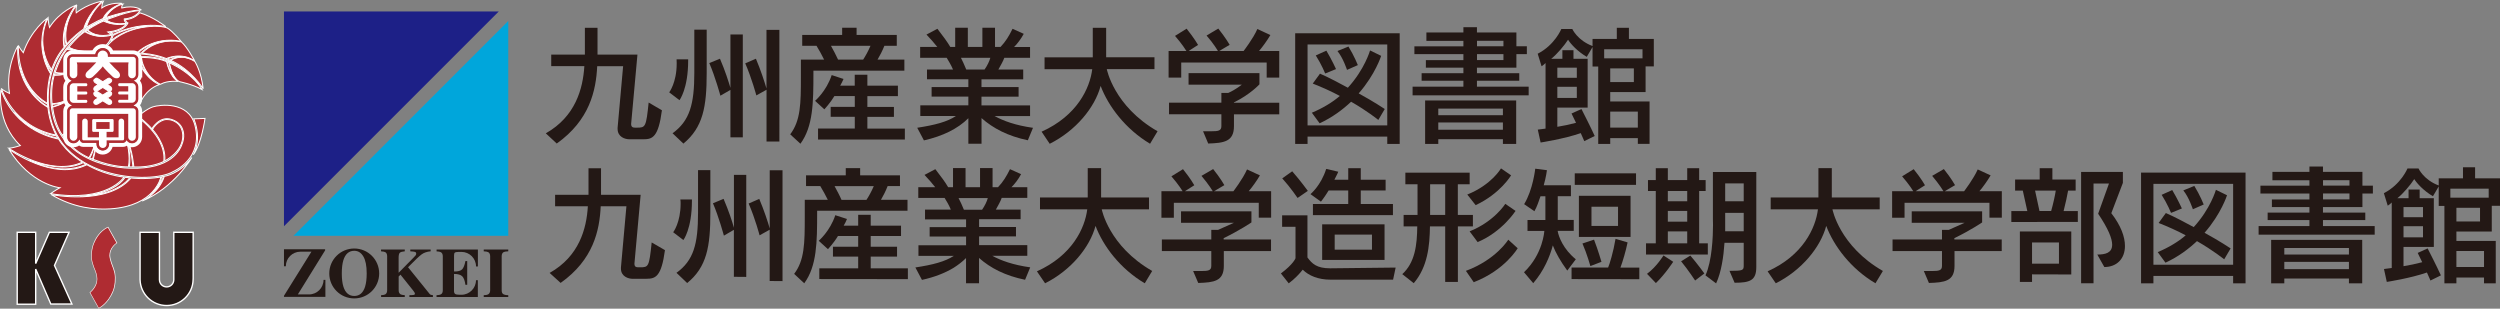 <?xml version="1.0" encoding="UTF-8"?>
<svg id="b" data-name="レイヤー 2" xmlns="http://www.w3.org/2000/svg" viewBox="0 0 470.82 58.13">
  <rect x="0" y="0" width="470.82" height="58.13" fill="#808080" stroke="none"/>
  <defs>
    <style>
      .d {
        fill: #00a6db;
      }

      .e {
        fill: #fff;
      }

      .f {
        fill: #af2c32;
      }

      .g {
        fill: #231815;
      }

      .h {
        fill: #1d2087;
      }

      .i {
        stroke-width: .8px;
      }

      .i, .j, .k, .l {
        fill: none;
      }

      .i, .j, .l {
        stroke: #fff;
      }

      .j {
        stroke-width: .26px;
      }

      .k {
        stroke: #af2c32;
        stroke-width: .48px;
      }

      .l {
        stroke-width: .19px;
      }
    </style>
  </defs>
  <g id="c" data-name="レイヤー 1">
    <g>
      <g>
        <g>
          <g>
            <path class="g" d="M71.76,55.59c.36-.01,.61-.06,.77-.14,.26-.14,.38-.4,.38-.79v-6.4c0-.38-.12-.64-.35-.77-.14-.08-.41-.13-.8-.16v-.34h4.47v.34c-.46,.04-.76,.12-.92,.26-.16,.13-.24,.45-.24,.95v2.83l2.84-2.88c.2-.2,.33-.34,.38-.42,.06-.08,.09-.19,.09-.31,0-.17-.08-.27-.23-.32-.15-.05-.45-.08-.88-.11v-.34h3.83v.34c-.68,.06-1.25,.25-1.7,.58-.45,.33-1.3,1.14-2.55,2.42l4.03,4.99c.09,.11,.17,.17,.26,.2,.08,.03,.21,.05,.39,.07v.34h-4.43v-.34c.4,0,.67-.02,.82-.05,.15-.03,.22-.11,.22-.23,0-.06-.02-.13-.07-.22s-.13-.21-.25-.36l-2.4-3-.34,.34v2.59c0,.38,.13,.64,.38,.78,.15,.08,.4,.13,.77,.15v.34h-4.46v-.34Z"/>
            <path class="g" d="M91.1,55.59c.37,0,.64-.05,.81-.14,.27-.14,.4-.4,.4-.79v-6.4c0-.39-.13-.65-.38-.78-.15-.08-.43-.13-.83-.15v-.34h4.62v.34c-.41,.02-.7,.06-.85,.14-.26,.13-.39,.4-.39,.79v6.4c0,.37,.1,.62,.31,.74,.21,.12,.52,.19,.93,.19v.34h-4.62v-.34Z"/>
          </g>
          <path class="g" d="M66.71,46.8c-2.59,0-4.7,2.1-4.7,4.7s2.1,4.7,4.7,4.7,4.7-2.1,4.7-4.7-2.1-4.7-4.7-4.7Zm2.05,7.18c-.37,1.17-1.05,1.76-2.04,1.76s-1.68-.59-2.05-1.76c-.2-.63-.3-1.46-.3-2.49s.1-1.83,.29-2.47c.37-1.19,1.06-1.79,2.06-1.79,.72,0,1.29,.36,1.71,1.07,.42,.71,.63,1.77,.63,3.18,0,1.02-.1,1.85-.3,2.49Z"/>
          <path class="g" d="M86.45,47.44h.46c1.51,0,2.74,1.23,2.74,2.74h.35v-3.18h-7.78v.34c.38,.02,.65,.07,.79,.15,.25,.13,.38,.39,.38,.78v6.4c0,.38-.12,.64-.37,.77-.16,.09-.43,.14-.81,.15v.34h7.78v-3.16h-.35c0,1.51-1.23,2.74-2.74,2.74h-.29s0,0,0,0c-.45,0-.74-.05-.89-.15-.14-.1-.22-.29-.22-.57v-3.2c.75,0,1.27,.15,1.57,.46,.29,.31,.48,.84,.58,1.59h.34v-4.47h-.34c-.14,.75-.35,1.26-.61,1.55-.27,.28-.78,.42-1.53,.41v-3.06c0-.25,.05-.42,.16-.5,.11-.08,.37-.13,.77-.13Z"/>
          <path class="g" d="M61.23,46.94v.21l-5.14,8.3h2.1c1.51,0,2.74-1.23,2.74-2.74h.35v3.2h-7.8v-.21l5.17-8.3h-2.08c-1.51,0-2.74,1.23-2.74,2.74h-.35v-3.2h7.75Z"/>
        </g>
        <g>
          <polygon class="h" points="93.93 2.16 53.48 2.16 53.48 42.61 93.93 2.16"/>
          <polygon class="d" points="55.27 44.41 95.72 44.41 95.72 3.95 55.27 44.41"/>
        </g>
      </g>
      <g>
        <path class="f" d="M11.04,26.18S3.02,25.04,.17,16.89c0,0-.93,6.15,3.66,10.53,0,0-1.5,.49-2.2,.49,0,0,7.89,5.48,13.89,2.62,0,0-2.83-1.57-4.49-4.35"/>
        <path class="l" d="M11.04,26.18S3.02,25.04,.17,16.89c0,0-.93,6.15,3.66,10.53,0,0-1.5,.49-2.2,.49,0,0,7.89,5.48,13.89,2.62,0,0-2.83-1.57-4.49-4.35Z"/>
        <path class="f" d="M10.58,25.46s-1.33-2.44-1.55-5.25c0,0-6.16-3.11-5.67-11.55,0,0-2.34,3.93-1.58,8.93,0,0-1.38-.63-1.54-.96,0,0,2.08,7.19,10.35,8.82"/>
        <path class="l" d="M10.58,25.46s-1.33-2.44-1.55-5.25c0,0-6.16-3.11-5.67-11.55,0,0-2.34,3.93-1.58,8.93,0,0-1.38-.63-1.54-.96,0,0,2.08,7.19,10.35,8.82Z"/>
        <path class="f" d="M8.95,19.48s-.19-3.11,.58-5.61c0,0-3.18-4.41-.7-10.39,0,0-2.99,2.18-4.45,6.44,0,0-.68-.82-.92-1.37,0,0-.5,7.42,5.49,10.93"/>
        <path class="l" d="M8.95,19.48s-.19-3.11,.58-5.61c0,0-3.18-4.41-.7-10.39,0,0-2.99,2.18-4.45,6.44,0,0-.68-.82-.92-1.37,0,0-.5,7.42,5.49,10.93Z"/>
        <path class="f" d="M9.7,13.14s.8-2.49,2.38-4.24c0,0-1-3.68,2.17-7.9,0,0-2.97,1.11-4.93,4.16,0,0-.22-.88-.27-1.79,0,0-2.63,4.64,.65,9.77"/>
        <path class="l" d="M9.7,13.14s.8-2.49,2.38-4.24c0,0-1-3.68,2.17-7.9,0,0-2.97,1.11-4.93,4.16,0,0-.22-.88-.27-1.79,0,0-2.63,4.64,.65,9.77Z"/>
        <path class="f" d="M12.55,8.32s1.25-1.49,3.22-2.87c0,0,.55-2.51,3.45-5.23,0,0-2.65,.45-4.87,2.2,0,0-.11-.6,.11-1.46,0,0-2.78,3.22-1.91,7.36"/>
        <path class="l" d="M12.55,8.32s1.25-1.49,3.22-2.87c0,0,.55-2.51,3.45-5.23,0,0-2.65,.45-4.87,2.2,0,0-.11-.6,.11-1.46,0,0-2.78,3.22-1.91,7.36Z"/>
        <path class="f" d="M16.25,5.13s2.13-1.23,3.17-1.64c0,0,.69-1.86,3.59-2.85,0,0-2.2-.29-3.84,.87,0,0-.01-.67,.26-1.23,0,0-2.14,1.46-3.18,4.85"/>
        <path class="l" d="M16.25,5.13s2.13-1.23,3.17-1.64c0,0,.69-1.86,3.59-2.85,0,0-2.2-.29-3.84,.87,0,0-.01-.67,.26-1.23,0,0-2.14,1.46-3.18,4.85Z"/>
        <path class="f" d="M19.87,3.34s3.2-1.16,6.68-1.51c0,0-1.08-.92-3.62-.33,0,0-.08-.39,.25-.74,0,0-2.15,.39-3.3,2.58"/>
        <path class="l" d="M19.87,3.34s3.2-1.16,6.68-1.51c0,0-1.08-.92-3.62-.33,0,0-.08-.39,.25-.74,0,0-2.15,.39-3.3,2.58Z"/>
        <path class="f" d="M16.36,31.02s3.02,1.87,6.99,2.33c0,0-3.05,4.84-13.83,3.12,0,0,1.06-.74,1.75-1.11,0,0-5.5-.57-9.59-7.25,0,0,8.37,6.11,14.67,2.91"/>
        <path class="l" d="M16.36,31.02s3.02,1.87,6.99,2.33c0,0-3.05,4.84-13.83,3.12,0,0,1.06-.74,1.75-1.11,0,0-5.5-.57-9.59-7.25,0,0,8.37,6.11,14.67,2.91Z"/>
        <path class="f" d="M24.67,33.52s2.59,.34,5.63-.18c0,0-1.06,5.43-9.46,5.99-2.82,.19-6.91-.12-11.2-2.69,0,0,10.6,2.16,15.04-3.13"/>
        <path class="l" d="M24.67,33.52s2.59,.34,5.63-.18c0,0-1.06,5.43-9.46,5.99-2.82,.19-6.91-.12-11.2-2.69,0,0,10.6,2.16,15.04-3.13Z"/>
        <path class="f" d="M30.94,33.21s2.91-.4,5.19-3.54c0,0-3.4,5.76-9.35,8.19,0,0,3.11-1.41,4.17-4.65"/>
        <path class="l" d="M30.94,33.21s2.91-.4,5.19-3.54c0,0-3.4,5.76-9.35,8.19,0,0,3.11-1.41,4.17-4.65Z"/>
        <path class="f" d="M36.51,22.38l2.1-.08s-.65,4.79-2.2,6.84c0,0,1.72-2.74,.09-6.76"/>
        <path class="l" d="M36.51,22.38l2.1-.08s-.65,4.79-2.2,6.84c0,0,1.72-2.74,.09-6.76Z"/>
        <path class="f" d="M23.15,2.51s-14.97,2.74-14.03,17.12c.94,14.38,19.49,15.18,23.53,12.66,0,0,5.73-2.4,4.05-8.73-1.23-4.61-6.71-3.81-7.89-3.44-1.18,.37-2.77,1.76-2.77,1.76,0,0,1.85,1.48,2.56,2.38,0,0,1.38-2.48,3.66-1.78,2.28,.7,2.48,2.64,2.28,3.75-.2,1.11-1.22,4.75-7.4,5.37-6.18,.61-15.42-1.6-17.21-10-1.79-8.4,2.61-16.18,13.22-19.09"/>
        <path class="l" d="M23.15,2.51s-14.97,2.74-14.03,17.12c.94,14.38,19.49,15.18,23.53,12.66,0,0,5.73-2.4,4.05-8.73-1.23-4.61-6.71-3.81-7.89-3.44-1.18,.37-2.77,1.76-2.77,1.76,0,0,1.85,1.48,2.56,2.38,0,0,1.38-2.48,3.66-1.78,2.28,.7,2.48,2.64,2.28,3.75-.2,1.11-1.22,4.75-7.4,5.37-6.18,.61-15.42-1.6-17.21-10-1.79-8.4,2.61-16.18,13.22-19.09Z"/>
        <path class="f" d="M20.02,3.74s4.49-1.82,6.34-1.72c0,0-.73,1.39-2.95,1.54,0,0-.12,.46,.45,.81,0,0-2.61,.46-3.85-.63"/>
        <path class="l" d="M20.02,3.74s4.49-1.82,6.34-1.72c0,0-.73,1.39-2.95,1.54,0,0-.12,.46,.45,.81,0,0-2.61,.46-3.85-.63Z"/>
        <path class="f" d="M19.53,3.96s1.71,.96,4.23,.55c0,0-.57,1.21-3.46,1.52,0,0,.49,.37,.75,.43,0,0-2.81,.88-4.57-.84,0,0,1.83-1.21,3.05-1.66"/>
        <path class="l" d="M19.53,3.96s1.71,.96,4.23,.55c0,0-.57,1.21-3.46,1.52,0,0,.49,.37,.75,.43,0,0-2.81,.88-4.57-.84,0,0,1.83-1.21,3.05-1.66Z"/>
        <path class="f" d="M16,5.97s2.13,1.49,5.12,.61c0,0-.61,3.04-4.34,3.09-2.77,.04-3.8-.8-3.8-.8,0,0,1.67-2.07,3.01-2.91"/>
        <path class="l" d="M16,5.97s2.13,1.49,5.12,.61c0,0-.61,3.04-4.34,3.09-2.77,.04-3.8-.8-3.8-.8,0,0,1.67-2.07,3.01-2.91Z"/>
        <path class="f" d="M12.62,9.25s2.71,.96,5.53,.37l1.12,.59-5.15,1.72-.3,1.33-.59,.37s-1.42,.33-2.83,0c0,0,.77-2.63,2.22-4.38"/>
        <path class="l" d="M12.62,9.25s2.71,.96,5.53,.37l1.12,.59-5.15,1.72-.3,1.33-.59,.37s-1.42,.33-2.83,0c0,0,.77-2.63,2.22-4.38Z"/>
        <path class="f" d="M10.21,14.17s1.8,.01,2.98-.4v4.65s-1,.96-3.38,1.13c0,0-.36-2.76,.39-5.38"/>
        <path class="l" d="M10.21,14.17s1.8,.01,2.98-.4v4.65s-1,.96-3.38,1.13c0,0-.36-2.76,.39-5.38Z"/>
        <path class="f" d="M9.9,20.17s1.85-.45,3.27-1.5l-.02,5.86s-.57,.53-1.42,.88c0,0-1.32-1.6-1.83-5.24"/>
        <path class="l" d="M9.9,20.17s1.85-.45,3.27-1.5l-.02,5.86s-.57,.53-1.42,.88c0,0-1.32-1.6-1.83-5.24Z"/>
        <path class="f" d="M13.22,24.72s-.31,.47-1.13,1.19c0,0,1.49,2.41,4.67,3.8,0,0,1-1.59,1.21-3.35l-4.74-1.64Z"/>
        <path class="l" d="M13.22,24.72s-.31,.47-1.13,1.19c0,0,1.49,2.41,4.67,3.8,0,0,1-1.59,1.21-3.35l-4.74-1.64Z"/>
        <path class="f" d="M17.54,30.01s.64-2.04,.56-3.64l5.73-.06s.83,3.26,.33,5.12c0,0-2.83,.11-6.61-1.42"/>
        <path class="l" d="M17.54,30.01s.64-2.04,.56-3.64l5.73-.06s.83,3.26,.33,5.12c0,0-2.83,.11-6.61-1.42Z"/>
        <path class="f" d="M25.2,31.43s-.21-3.08-1.37-5.55l1.44-4.3s6.14,3.9,5.58,8.82c0,0-2.15,1.18-5.65,1.04"/>
        <path class="l" d="M25.2,31.43s-.21-3.08-1.37-5.55l1.44-4.3s6.14,3.9,5.58,8.82c0,0-2.15,1.18-5.65,1.04Z"/>
        <path class="f" d="M28.71,24.38s2.66,2.81,2.31,5.93c0,0,3.53-1.72,3.4-4.86-.1-2.52-2.42-3.19-3.54-2.87-.24,.07-1.42,.49-2.17,1.8"/>
        <path class="l" d="M28.71,24.38s2.66,2.81,2.31,5.93c0,0,3.53-1.72,3.4-4.86-.1-2.52-2.42-3.19-3.54-2.87-.24,.07-1.42,.49-2.17,1.8Z"/>
        <path class="f" d="M25.99,20.38s.89-3.37,4.02-4.46c0,0-2.93-1.06-4.1-5.07l-.75,.13,.04,9.68,.79-.27Z"/>
        <path class="l" d="M25.99,20.38s.89-3.37,4.02-4.46c0,0-2.93-1.06-4.1-5.07l-.75,.13,.04,9.68,.79-.27Z"/>
        <path class="f" d="M26.56,10.82s2.78-.1,4.81,.78c0,0,.63,3.05,2.26,3.76,0,0-1.93-.3-3.41,.51,0,0-2.85-1.09-3.66-5.05"/>
        <path class="l" d="M26.56,10.82s2.78-.1,4.81,.78c0,0,.63,3.05,2.26,3.76,0,0-1.93-.3-3.41,.51,0,0-2.85-1.09-3.66-5.05Z"/>
        <path class="f" d="M31.9,11.83s.42,2.88,1.94,3.56c0,0,2.4,.47,4.24,1.48,0,0-1.65-2.99-6.18-5.04"/>
        <path class="l" d="M31.9,11.83s.42,2.88,1.94,3.56c0,0,2.4,.47,4.24,1.48,0,0-1.65-2.99-6.18-5.04Z"/>
        <path class="f" d="M24.55,10.99s6.86-2.24,13.04,4.98c0,0-4.93-7.65-15.86-5.41l2.82,.44Z"/>
        <path class="l" d="M24.55,10.99s6.86-2.24,13.04,4.98c0,0-4.93-7.65-15.86-5.41l2.82,.44Z"/>
        <path class="f" d="M32.14,11.36s2-1.43,4.56,.22c0,0,1.23,1.92,1.56,5.13,0,0-2.2-3.58-6.12-5.35"/>
        <path class="l" d="M32.14,11.36s2-1.43,4.56,.22c0,0,1.23,1.92,1.56,5.13,0,0-2.2-3.58-6.12-5.35Z"/>
        <path class="f" d="M26.71,10.03s2.42,.12,4.62,1c0,0,2.75-1.32,5.34,.44,0,0-1.49-2.74-2.5-3.57,0,0-4.3-1.1-7.45,2.13"/>
        <path class="l" d="M26.71,10.03s2.42,.12,4.62,1c0,0,2.75-1.32,5.34,.44,0,0-1.49-2.74-2.5-3.57,0,0-4.3-1.1-7.45,2.13Z"/>
        <path class="f" d="M25.76,9.97s3.14-3.22,8.33-2.2c0,0-1.52-1.86-2.55-2.47-1.03-.61-8.48-1.02-12.12,4.29l.76,1.12s1.96-.78,5.58-.74"/>
        <path class="l" d="M25.76,9.97s3.14-3.22,8.33-2.2c0,0-1.52-1.86-2.55-2.47-1.03-.61-8.48-1.02-12.12,4.29l.76,1.12s1.96-.78,5.58-.74Z"/>
        <path class="f" d="M21.39,6.45s4.39-2.43,9.83-1.45c0,0-2.44-1.88-4.89-2.59,0,0-1.17,1.28-2.7,1.26,0,0,.03,.49,.47,.67,0,0-.6,1.42-3.25,1.78,0,0,.23,.2,.54,.34"/>
        <path class="l" d="M21.39,6.45s4.39-2.43,9.83-1.45c0,0-2.44-1.88-4.89-2.59,0,0-1.17,1.28-2.7,1.26,0,0,.03,.49,.47,.67,0,0-.6,1.42-3.25,1.78,0,0,.23,.2,.54,.34Z"/>
        <path class="f" d="M21.3,6.65s-.12,.49-.47,1.12c0,0,2.44-2.58,7.92-2.89,0,0-3.44-.32-7.44,1.77"/>
        <path class="l" d="M21.3,6.65s-.12,.49-.47,1.12c0,0,2.44-2.58,7.92-2.89,0,0-3.44-.32-7.44,1.77Z"/>
        <path class="f" d="M25.94,9.99s.36,0,.66,.03c0,0,1.76-2.45,6.25-2.34,0,0-3.76-.58-6.9,2.31"/>
        <path class="l" d="M25.94,9.99s.36,0,.66,.03c0,0,1.76-2.45,6.25-2.34,0,0-3.76-.58-6.9,2.31Z"/>
        <path class="f" d="M31.53,11.1s.26,.11,.49,.2c0,0,1.54-1.13,3.89-.19,0,0-1.98-1.08-4.38-.01"/>
        <path class="l" d="M31.53,11.1s.26,.11,.49,.2c0,0,1.54-1.13,3.89-.19,0,0-1.98-1.08-4.38-.01Z"/>
        <path class="f" d="M31.46,11.64s.2,.08,.34,.14c0,0,.29,1.98,1.4,3.23,0,0-1.17-.8-1.74-3.37"/>
        <path class="l" d="M31.46,11.64s.2,.08,.34,.14c0,0,.29,1.98,1.4,3.23,0,0-1.17-.8-1.74-3.37Z"/>
        <path class="f" d="M26.01,10.86s.26-.04,.45-.03c0,0,.4,2.93,2.92,4.67,0,0-2.42-1.35-3.36-4.64"/>
        <path class="l" d="M26.01,10.86s.26-.04,.45-.03c0,0,.4,2.93,2.92,4.67,0,0-2.42-1.35-3.36-4.64Z"/>
        <path class="f" d="M19.66,3.91s.17-.08,.26-.12c0,0,.84,.71,2.35,.72,0,0-1.41,.06-2.61-.6"/>
        <path class="l" d="M19.66,3.91s.17-.08,.26-.12c0,0,.84,.71,2.35,.72,0,0-1.41,.06-2.61-.6Z"/>
        <path class="f" d="M19.52,3.47s.1-.05,.28-.1c0,0,.52-1.25,1.94-2.09,0,0-1.47,.69-2.22,2.19"/>
        <path class="l" d="M19.52,3.47s.1-.05,.28-.1c0,0,.52-1.25,1.94-2.09,0,0-1.47,.69-2.22,2.19Z"/>
        <path class="f" d="M16.1,5.91s.22-.17,.31-.23c0,0,.92,1.05,3.13,1.09,0,0-1.72,.23-3.44-.87"/>
        <path class="l" d="M16.1,5.91s.22-.17,.31-.23c0,0,.92,1.05,3.13,1.09,0,0-1.72,.23-3.44-.87Z"/>
        <path class="f" d="M15.87,5.38l.3-.21s.28-1.39,1.67-3.34c0,0-1.39,1.59-1.96,3.54"/>
        <path class="l" d="M15.87,5.38l.3-.21s.28-1.39,1.67-3.34c0,0-1.39,1.59-1.96,3.54Z"/>
        <path class="f" d="M12.7,9.19s.08-.11,.21-.23c0,0,1.06,.68,3.25,.76,0,0-1.45,.12-3.46-.54"/>
        <path class="l" d="M12.7,9.19s.08-.11,.21-.23c0,0,1.06,.68,3.25,.76,0,0-1.45,.12-3.46-.54Z"/>
        <path class="f" d="M10.37,13.73s.81,.25,2.6,.05c0,0-1.01,.33-2.72,.31l.13-.36Z"/>
        <path class="l" d="M10.37,13.73s.81,.25,2.6,.05c0,0-1.01,.33-2.72,.31l.13-.36Z"/>
        <path class="f" d="M9.89,20.08s-.03-.14-.06-.42c0,0,1.46-.05,2.91-.8,0,0-.97,.7-2.84,1.22"/>
        <path class="l" d="M9.89,20.08s-.03-.14-.06-.42c0,0,1.46-.05,2.91-.8,0,0-.97,.7-2.84,1.22Z"/>
        <path class="f" d="M11.77,25.49s.14,.22,.26,.36c0,0,.9-.73,1.11-1.1v-.13s-.57,.51-1.36,.87"/>
        <path class="l" d="M11.77,25.49s.14,.22,.26,.36c0,0,.9-.73,1.11-1.1v-.13s-.57,.51-1.36,.87Z"/>
        <path class="f" d="M16.89,29.75s.16,.1,.53,.21c0,0,.7-2.12,.6-3.47,0,0-.36,2.02-1.13,3.26"/>
        <path class="l" d="M16.89,29.75s.16,.1,.53,.21c0,0,.7-2.12,.6-3.47,0,0-.36,2.02-1.13,3.26Z"/>
        <path class="f" d="M24.33,31.42s.4,.03,.7,.01c0,0-.19-3.06-1.1-5.07,0,0,.83,3,.4,5.06"/>
        <path class="l" d="M24.33,31.42s.4,.03,.7,.01c0,0-.19-3.06-1.1-5.07,0,0,.83,3,.4,5.06Z"/>
        <path class="f" d="M12.15,8.8s.18-.25,.32-.4c0,0-.73-2.01,.61-5.36,0,0-1.42,2.53-.93,5.76"/>
        <path class="l" d="M12.15,8.8s.18-.25,.32-.4c0,0-.73-2.01,.61-5.36,0,0-1.42,2.53-.93,5.76Z"/>
        <path class="f" d="M9.54,13.72l.11-.41s-1.49-1.75-1.69-5.53c0,0-.22,2.91,1.58,5.94"/>
        <path class="l" d="M9.54,13.72l.11-.41s-1.49-1.75-1.69-5.53c0,0-.22,2.91,1.58,5.94Z"/>
        <path class="f" d="M9,20.11s-.05-.37-.05-.51c0,0-3.79-1.66-5.21-7.15,0,0,.74,4.92,5.27,7.66"/>
        <path class="l" d="M9,20.11s-.05-.37-.05-.51c0,0-3.79-1.66-5.21-7.15,0,0,.74,4.92,5.27,7.66Z"/>
        <path class="f" d="M10.9,26.04s-.22-.33-.28-.45c0,0-4.2-.42-7.92-4.42,0,0,2.39,3.52,8.2,4.87"/>
        <path class="l" d="M10.9,26.04s-.22-.33-.28-.45c0,0-4.2-.42-7.92-4.42,0,0,2.39,3.52,8.2,4.87Z"/>
        <path class="f" d="M16.2,30.95s-.37-.2-.55-.32c0,0-3.3,2.18-10.22-.54,0,0,5.72,3.23,10.77,.85"/>
        <path class="l" d="M16.2,30.95s-.37-.2-.55-.32c0,0-3.3,2.18-10.22-.54,0,0,5.72,3.23,10.77,.85Z"/>
        <path class="f" d="M30.42,33.33s.19-.03,.37-.09c0,0-.64,2.12-2.52,3.52,0,0,1.91-1.77,2.15-3.43"/>
        <path class="l" d="M30.42,33.33s.19-.03,.37-.09c0,0-.64,2.12-2.52,3.52,0,0,1.91-1.77,2.15-3.43Z"/>
        <path class="f" d="M23.58,33.39s.59,.07,.86,.1c0,0-2.29,3.37-9.32,3.45,0,0,6.14-.15,8.45-3.55"/>
        <path class="l" d="M23.58,33.39s.59,.07,.86,.1c0,0-2.29,3.37-9.32,3.45,0,0,6.14-.15,8.45-3.55Z"/>
        <path class="f" d="M26.39,14.02v-2.79c0-.73-.59-1.33-1.32-1.33h-4.04c-.24-.7-.9-1.19-1.68-1.19s-1.43,.49-1.68,1.19h-4.04c-.73,0-1.32,.6-1.32,1.33v2.79c0,.48,.22,.91,.56,1.19-.34,.28-.56,.71-.56,1.19v2.25c0,.48,.22,.91,.56,1.19-.34,.24-.56,.64-.56,1.09v4.87c0,.85,.68,1.54,1.52,1.54,.42,0,.81-.17,1.08-.46,.19,.23,.46,.38,.78,.38h2.13c.05,.8,.71,1.45,1.52,1.45s1.48-.64,1.52-1.45h2.28c.28,0,.53-.12,.71-.31,.27,.24,.62,.38,1,.38,.84,0,1.52-.69,1.52-1.54v-4.87c0-.45-.22-.84-.56-1.09,.34-.28,.56-.71,.56-1.19v-2.25c0-.48-.22-.91-.56-1.19,.34-.28,.56-.71,.56-1.19"/>
        <path class="i" d="M26.39,14.02v-2.79c0-.73-.59-1.33-1.32-1.33h-4.04c-.24-.7-.9-1.19-1.68-1.19s-1.43,.49-1.68,1.19h-4.04c-.73,0-1.32,.6-1.32,1.33v2.79c0,.48,.22,.91,.56,1.19-.34,.28-.56,.71-.56,1.19v2.25c0,.48,.22,.91,.56,1.19-.34,.24-.56,.64-.56,1.09v4.87c0,.85,.68,1.54,1.52,1.54,.42,0,.81-.17,1.08-.46,.19,.23,.46,.38,.78,.38h2.13c.05,.8,.71,1.45,1.52,1.45s1.48-.64,1.52-1.45h2.28c.28,0,.53-.12,.71-.31,.27,.24,.62,.38,1,.38,.84,0,1.52-.69,1.52-1.54v-4.87c0-.45-.22-.84-.56-1.09,.34-.28,.56-.71,.56-1.19v-2.25c0-.48-.22-.91-.56-1.19,.34-.28,.56-.71,.56-1.19Z"/>
        <path class="e" d="M25.82,20.92c0-.42-.33-.76-.75-.76H13.64c-.42,0-.75,.34-.75,.76v4.87c0,.53,.43,.96,.95,.96s.96-.43,.96-.96v-4.11h9.11v4.11c0,.53,.43,.96,.96,.96s.95-.43,.95-.96v-4.87Z"/>
        <path class="k" d="M25.82,20.92c0-.42-.33-.76-.75-.76H13.64c-.42,0-.75,.34-.75,.76v4.87c0,.53,.43,.96,.95,.96s.96-.43,.96-.96v-4.11h9.11v4.11c0,.53,.43,.96,.96,.96s.95-.43,.95-.96v-4.87Z"/>
        <path class="e" d="M16.23,18.04c.25,0,.46-.23,.46-.52s-.2-.52-.46-.52h-1.43v-.52h1.43c.25,0,.46-.23,.46-.52s-.2-.52-.46-.52h-2.39c-.53,0-.95,.43-.95,.96v2.25c0,.53,.43,.96,.95,.96h2.39c.25,0,.46-.23,.46-.52s-.2-.52-.46-.52h-1.43v-.52h1.43Z"/>
        <path class="k" d="M16.23,18.04c.25,0,.46-.23,.46-.52s-.2-.52-.46-.52h-1.43v-.52h1.43c.25,0,.46-.23,.46-.52s-.2-.52-.46-.52h-2.39c-.53,0-.95,.43-.95,.96v2.25c0,.53,.43,.96,.95,.96h2.39c.25,0,.46-.23,.46-.52s-.2-.52-.46-.52h-1.43v-.52h1.43Z"/>
        <path class="e" d="M24.86,15.43h-2.39c-.25,0-.46,.23-.46,.52s.2,.52,.46,.52h1.44v.52h-1.44c-.25,0-.46,.23-.46,.52s.2,.52,.46,.52h1.44v.52h-1.44c-.25,0-.46,.23-.46,.52s.2,.52,.46,.52h2.39c.53,0,.95-.43,.95-.96v-2.25c0-.53-.43-.96-.95-.96"/>
        <path class="k" d="M24.86,15.43h-2.39c-.25,0-.46,.23-.46,.52s.2,.52,.46,.52h1.44v.52h-1.44c-.25,0-.46,.23-.46,.52s.2,.52,.46,.52h1.44v.52h-1.44c-.25,0-.46,.23-.46,.52s.2,.52,.46,.52h2.39c.53,0,.95-.43,.95-.96v-2.25c0-.53-.43-.96-.95-.96Z"/>
        <path class="e" d="M22.85,22.1c-.42,0-.76,.34-.76,.76v2.77h-1.78v-.55h.89c.24,0,.44-.23,.44-.52v-1.86c0-.29-.2-.52-.44-.52h-3.64c-.24,0-.44,.23-.44,.52v1.86c0,.29,.2,.52,.44,.52h.84v.55h-1.64v-2.77c0-.42-.34-.76-.76-.76s-.76,.34-.76,.76v3.29c0,.29,.2,.52,.46,.52h2.7v.48c0,.53,.43,.96,.96,.96s.96-.43,.96-.96v-.48h2.84c.25,0,.45-.23,.45-.52v-3.29c0-.42-.34-.76-.76-.76m-4.49,1.13h2.04v.81h-2.04v-.81Z"/>
        <path class="k" d="M22.85,22.1c-.42,0-.76,.34-.76,.76v2.77h-1.78v-.55h.89c.24,0,.44-.23,.44-.52v-1.86c0-.29-.2-.52-.44-.52h-3.64c-.24,0-.44,.23-.44,.52v1.86c0,.29,.2,.52,.44,.52h.84v.55h-1.64v-2.77c0-.42-.34-.76-.76-.76s-.76,.34-.76,.76v3.29c0,.29,.2,.52,.46,.52h2.7v.48c0,.53,.43,.96,.96,.96s.96-.43,.96-.96v-.48h2.84c.25,0,.45-.23,.45-.52v-3.29c0-.42-.34-.76-.76-.76Zm-4.49,1.13h2.04v.81h-2.04v-.81Z"/>
        <path class="e" d="M17.72,16.96c.13,.21,.45,.25,.7,.09l.93-.59,.93,.59c.25,.16,.56,.12,.7-.09,.13-.21,.04-.51-.22-.68l-.56-.35,.56-.35c.25-.16,.35-.46,.22-.67-.13-.21-.44-.26-.7-.1l-.93,.59-.93-.59c-.25-.16-.57-.12-.7,.1-.13,.21-.03,.51,.22,.67l.56,.35-.56,.35c-.25,.16-.35,.46-.22,.68"/>
        <path class="l" d="M17.72,16.96c.13,.21,.45,.25,.7,.09l.93-.59,.93,.59c.25,.16,.56,.12,.7-.09,.13-.21,.04-.51-.22-.68l-.56-.35,.56-.35c.25-.16,.35-.46,.22-.67-.13-.21-.44-.26-.7-.1l-.93,.59-.93-.59c-.25-.16-.57-.12-.7,.1-.13,.21-.03,.51,.22,.67l.56,.35-.56,.35c-.25,.16-.35,.46-.22,.68Z"/>
        <path class="e" d="M20.76,18.8l-.56-.36,.56-.35c.25-.16,.35-.46,.22-.68-.13-.21-.44-.26-.7-.09l-.93,.59-.93-.59c-.25-.16-.57-.12-.7,.09-.13,.21-.03,.52,.22,.68l.56,.35-.56,.36c-.25,.16-.35,.46-.22,.67,.13,.21,.45,.26,.7,.1l.93-.59,.93,.59c.25,.16,.56,.12,.7-.1,.13-.21,.04-.51-.22-.67"/>
        <path class="l" d="M20.76,18.8l-.56-.36,.56-.35c.25-.16,.35-.46,.22-.68-.13-.21-.44-.26-.7-.09l-.93,.59-.93-.59c-.25-.16-.57-.12-.7,.09-.13,.21-.03,.52,.22,.68l.56,.35-.56,.36c-.25,.16-.35,.46-.22,.67,.13,.21,.45,.26,.7,.1l.93-.59,.93,.59c.25,.16,.56,.12,.7-.1,.13-.21,.04-.51-.22-.67Z"/>
        <path class="e" d="M25.82,11.23c0-.42-.33-.76-.75-.76h-4.51c-.02-.66-.55-1.19-1.21-1.19s-1.19,.53-1.21,1.19h-4.5c-.42,0-.75,.34-.75,.76v2.79c0,.53,.43,.96,.95,.96s.96-.43,.96-.96v-1.82c0-.07,0-.14-.02-.21h2.8c-.43,.46-.74,.77-1.28,1.27-.48,.44-.58,1.09-.21,1.47,.37,.38,1.08,.34,1.56-.1,.66-.61,.97-.93,1.58-1.59,.04-.05,.08-.1,.12-.15,.03,.04,.06,.08,.1,.12,.61,.67,.93,.99,1.6,1.61,.49,.45,1.2,.49,1.57,.11,.37-.38,.26-1.03-.22-1.48-.54-.5-.85-.81-1.27-1.26h2.8c-.01,.07-.02,.13-.02,.21v1.82c0,.53,.43,.96,.96,.96s.95-.43,.95-.96v-2.79Z"/>
        <path class="k" d="M25.82,11.23c0-.42-.33-.76-.75-.76h-4.51c-.02-.66-.55-1.19-1.21-1.19s-1.19,.53-1.21,1.19h-4.5c-.42,0-.75,.34-.75,.76v2.79c0,.53,.43,.96,.95,.96s.96-.43,.96-.96v-1.82c0-.07,0-.14-.02-.21h2.8c-.43,.46-.74,.77-1.28,1.27-.48,.44-.58,1.09-.21,1.47,.37,.38,1.08,.34,1.56-.1,.66-.61,.97-.93,1.58-1.59,.04-.05,.08-.1,.12-.15,.03,.04,.06,.08,.1,.12,.61,.67,.93,.99,1.6,1.61,.49,.45,1.2,.49,1.57,.11,.37-.38,.26-1.03-.22-1.48-.54-.5-.85-.81-1.27-1.26h2.8c-.01,.07-.02,.13-.02,.21v1.82c0,.53,.43,.96,.96,.96s.95-.43,.95-.96v-2.79Z"/>
        <polygon class="g" points="13 43.75 9.3 43.75 6.72 49.64 6.72 43.75 3.24 43.75 3.24 57.3 6.72 57.3 6.72 50.67 9.57 57.26 13.54 57.26 10.26 49.99 13 43.75"/>
        <polygon class="j" points="13 43.75 9.3 43.75 6.72 49.64 6.72 43.75 3.24 43.75 3.24 57.3 6.72 57.3 6.72 50.67 9.57 57.26 13.54 57.26 10.26 49.99 13 43.75"/>
        <path class="g" d="M36.38,52.54v-8.79h-3.65v8.93h0c0,.75-.6,1.35-1.35,1.35s-1.35-.6-1.35-1.35v-8.93h-3.65v8.79h0s0,.05,0,.07v.08c.08,2.69,2.29,4.85,5,4.85s4.92-2.16,4.99-4.85h0v-.03s0-.08,0-.11h0Z"/>
        <path class="j" d="M36.38,52.54v-8.79h-3.65v8.93h0c0,.75-.6,1.35-1.35,1.35s-1.35-.6-1.35-1.35v-8.93h-3.65v8.79h0s0,.05,0,.07v.08c.08,2.69,2.29,4.85,5,4.85s4.92-2.16,4.99-4.85h0v-.03s0-.08,0-.11h0Z"/>
        <path class="f" d="M16.92,55.09c.22-.18,1.34-1.16,1.34-2.54,0-.75-.28-1.45-.61-2.24,0,0-.25-.72-.33-1.08-.22-.99-.09-2.4,.33-3.42,.91-2.23,2.43-2.92,2.7-3.03l1.66,2.97c-.24,.16-1.34,.98-1.34,2.35,0,.74,.59,2.18,.61,2.24,0,0,.26,.67,.33,1.08,.19,1.09,.06,2.47-.33,3.42-.91,2.23-2.42,3.08-2.7,3.22l-1.66-2.97Z"/>
        <path class="e" d="M20.32,42.86l1.61,2.88c-.31,.22-1.32,1.02-1.32,2.37,0,.75,.59,2.2,.62,2.26,0,0,.25,.67,.33,1.07,.19,1.08,.06,2.44-.33,3.39-.86,2.11-2.26,2.97-2.62,3.16l-1.61-2.88c.29-.24,1.32-1.19,1.32-2.56,0-.76-.28-1.47-.61-2.25,0,0-.25-.72-.33-1.08-.22-.98-.09-2.37,.33-3.39,.86-2.11,2.27-2.83,2.62-2.98m.05-.14s-1.76,.57-2.77,3.07c-.43,1.04-.56,2.45-.33,3.45,.08,.37,.33,1.09,.33,1.09,.33,.78,.61,1.47,.61,2.22,0,1.52-1.35,2.53-1.35,2.53l1.71,3.05s1.76-.77,2.77-3.27c.43-1.04,.51-2.44,.33-3.45-.07-.41-.33-1.08-.33-1.09,0,0-.61-1.47-.61-2.22,0-1.52,1.35-2.33,1.35-2.33l-1.71-3.05Z"/>
      </g>
      <g>
        <path class="g" d="M121.79,52.51h-2.62c-.85,0-2.23-.44-2.23-1.93v-.21l1.03-11.52h-4.84c-.21,4.54-1.38,10.07-7.55,14.43l-2.07-1.88c5.55-3.12,6.95-8.3,7.2-12.55h-6.17v-2.16h6.29v-5h2.36v5h7.46l-1.17,12.96c0,.55,.27,.69,.71,.69h.34c1.61,0,1.72-.07,2.2-4.68l2.5,1.45c-.67,4.98-1.77,5.39-3.46,5.39Z"/>
        <path class="g" d="M128.71,45.21l-1.93-1.47s1.4-1.81,1.4-5.39c0-.28,0-.5-.05-.78h2.18v.25c0,5.28-1.61,7.39-1.61,7.39Zm.71,8.1l-2.02-1.93c3.21-2.32,4.06-5.37,4.06-11.29v-8.05h2.32v8.05c0,6.38-.67,10.19-4.36,13.21Zm8.79-1.17v-8.86l-1.88,1.1s-.96-3.56-2.06-6.1l2-.83c1.01,2.36,1.61,4.24,1.95,5.44v-9.96h2.32v19.22l-2.32-.02Zm6.74,.78v-9.66l-1.9,1.06s-.83-3.17-2.06-5.99l2-.87c.92,2.18,1.63,4.36,1.97,5.57v-10.97h2.41v20.88l-2.41-.02Z"/>
        <path class="g" d="M153.89,39.7v.5c0,5.39-.05,9.93-2.43,13.15l-1.9-1.77c1.95-2.55,2-5.74,2-10.67v-3.28h4.34c-.34-.73-.92-1.74-1.42-2.59h-2.68v-2.02h7.48v-1.35h2.71v1.35h7.5v2.02h-2.32c-.37,.96-.85,1.88-1.26,2.59h5v2.06h-17Zm.41,12.85v-2.02h7.32v-2.2h-4.75v-1.86h4.75v-2.02h-3.81c-.73,1.24-1.88,2.48-1.88,2.48l-1.74-1.58s2.13-1.81,3.12-4.82l2.2,.71c-.14,.39-.37,.83-.62,1.26h2.73v-2.04h2.36v2.04h5.71v1.95h-5.71v2.02h4.96v1.86h-4.96v2.2h7v2.04l-16.68-.02Zm2.87-17.5c.39,.73,1.03,1.9,1.31,2.59h4.7c.41-.62,.94-1.56,1.38-2.59h-7.39Z"/>
        <path class="g" d="M193.05,52.69c-3.72-.76-6.52-2.2-8.67-4.11v4.77h-2.45v-4.75c-.69,.69-1.47,1.28-2.34,1.84-1.65,.99-3.65,1.77-5.96,2.27l-1.24-2.34c3.28-.5,5.6-1.1,7.23-2.18h-6.65v-2h8.97v-1.65h-6.86v-1.77h6.86v-1.45h-7.73v-1.84h4.86c-.37-.89-.8-1.61-1.17-2.2h-4.96v-2.02h3.19c-.44-.57-1.33-1.61-2.02-2.32l2.04-1.08c1.08,1.38,1.93,2.55,2.41,3.39h.92v-3.6h2.36v3.6h2.73v-3.6h2.36v3.6h1.03c.92-.96,1.58-2.02,2.25-3.39l2.09,.94c-.48,.92-1.22,1.88-1.81,2.45h2.98v2.02h-4.82c-.23,.69-.71,1.47-1.1,2.2h4.66v1.81h-7.82v1.47h6.95v1.77h-6.95v1.65h9.08v2h-6.61c1.63,.89,3.9,1.72,7.16,2.18l-.96,2.32Zm-12.53-15.39c.3,.57,.69,1.4,1.01,2.2h3.42c.53-.76,.92-1.58,1.08-2.2h-5.51Z"/>
        <path class="g" d="M215.59,53.35c-4.66-2.75-7.85-7.04-9.27-10.81-1.08,4.04-4.61,8.35-9.5,10.81l-1.54-2.25c6.65-2.98,9.04-8.14,9.48-11.68h-8.9v-2.23h8.99v-5.53h2.52v5.53h9.02v2.23h-8.9s1.31,6.91,9.5,11.61l-1.4,2.32Z"/>
        <path class="g" d="M237.06,40.99v-2.8h-15.99v2.82h-2.34v-5h3.99s-.8-1.31-2.11-2.8l2.18-1.35c1.45,1.79,2.13,3.03,2.13,3.03l-1.77,1.12h5.25s-.76-1.28-2.13-2.89l2.2-1.28c1.4,1.74,2.11,3.03,2.11,3.03l-1.95,1.15h3.65s1.79-2.32,2.57-4.11l2.43,1.12c-.62,1.06-1.47,2.23-2.11,2.98h4.22v4.98h-2.34Zm-6.58,6.29v2.8c0,2.89-1.88,3.12-4.82,3.21l-.96-2.25h1.56c1.31,0,1.86-.11,1.86-.96v-2.8h-9.31v-2.18h9.31v-1.81h1.28c1.31-.6,2.98-1.33,2.98-1.33h-9.96v-2.16h13.26v2.09s-2.23,1.51-5.23,2.96v.25h8.92v2.18h-8.9Z"/>
        <path class="g" d="M262.36,52.67h-11.77c-2.36,0-4.11-.76-5.25-1.88-.6,.76-1.49,1.72-2.64,2.57l-1.47-1.86c2.41-1.81,2.75-2.87,2.75-2.87v-5.92h-2.52v-2.16h4.77v7.94c.87,1.17,1.74,2.04,4.27,2.04h.09l12.25-.14-.48,2.27Zm-17.99-15.39s-1.33-1.97-2.89-3.69l1.88-1.33c1.61,1.84,2.94,3.69,2.94,3.69l-1.93,1.33Zm2.89,3.23v-2.09h6.65v-2.55h-3.69c-.78,1.28-1.45,2.11-1.45,2.11l-1.97-1.42s1.97-1.61,2.96-4.75l2.27,.53c-.16,.46-.48,.96-.73,1.51h2.61v-2.18h2.36v2.18h4.68v2.02h-4.68v2.55h6.06v2.09h-15.07Zm1.74,8.44v-6.7h11.75v6.7h-11.75Zm9.38-4.77h-7.02v2.84h7.02v-2.84Z"/>
        <path class="g" d="M274.56,42.64v10.46h-2.39v-10.46h-2.87c-.05,3.69-.44,7.64-3.05,10.69l-2.16-1.7c2.39-2.2,2.78-5.44,2.82-8.99h-2.57v-2.16h2.62v-5.78h-2.29v-2.18h12.11v2.18h-2.23v5.78h2.84v2.16h-2.84Zm-2.39-7.94h-2.84v5.78h2.84v-5.78Zm5.37,18.44l-1.47-2.13c5.69-2.11,7.98-5.87,7.98-5.87l1.77,1.61s-2.39,4.13-8.28,6.4Zm.37-14.5l-1.58-2c4.61-1.86,6.35-4.93,6.35-4.93l1.9,1.31s-2.02,3.44-6.68,5.62Zm.37,6.95l-1.51-2.02c4.68-1.88,6.72-5.18,6.72-5.18l1.93,1.33s-2.5,3.92-7.13,5.87Z"/>
        <path class="g" d="M295.17,50.97c-1.28-1.74-2.23-3.44-2.73-4.75-.55,2.06-1.65,4.75-3.69,7.11l-1.74-2.06c3.6-3.42,3.83-7.78,3.83-7.78h-3.17v-2.06h3.37v-4.47h-.92c-.34,.94-.62,1.9-1.15,2.82l-1.93-1.33c1.67-2.73,2.09-6.68,2.09-6.68l2.2,.28s-.14,1.22-.6,2.84h5.12v2.06h-2.48v4.47h3.01v2.06h-3.03c.16,1.06,1.05,3.44,3.42,5.35l-1.61,2.13Zm.8,1.58v-2.16h6.88c.27-.6,.99-2.91,1.4-5.41l2.27,.67c-.32,1.58-.92,3.62-1.35,4.75h3.56v2.18l-12.76-.02Zm.6-17.73v-2.18h11.54v2.18h-11.54Zm.78,9.8v-7.75h9.73v7.75h-9.73Zm2.16,5.48s-.62-2.25-1.49-4.24l2.18-.73c.76,1.97,1.4,4.18,1.4,4.18l-2.09,.8Zm5.21-11.17h-5v3.62h5v-3.62Z"/>
        <path class="g" d="M309.99,47.94v-2.11h1.84v-9.86h-1.47v-2.06h1.47v-2.23h2.27v2.23h3.65v-2.23h2.25v2.23h1.22v2.06h-1.22v9.86h1.63v2.11h-11.63Zm1.86,5.37l-1.67-1.74c1.86-1.38,3.1-3.46,3.1-3.46l1.83,1.19s-1.47,2.29-3.26,4.01Zm5.9-17.34h-3.65v1.93h3.65v-1.93Zm0,3.76h-3.65v2.02h3.65v-2.02Zm0,3.85h-3.65v2.25h3.65v-2.25Zm1.49,9.25s-1.31-2-2.64-3.62l1.74-1.08c1.22,1.42,2.64,3.35,2.64,3.37l-1.74,1.33Zm7.43,.41l-.96-2.23c2.61,0,2.68-.11,2.68-1.06v-4.22h-3.62c-.16,2.52-.6,5.57-1.58,7.64l-2-1.51c1.24-2.71,1.42-7.39,1.42-9.47,0-.67-.02-1.08-.02-1.08v-8.92h8.17v17.92c0,2.5-1.19,2.94-4.08,2.94Zm1.72-18.7h-3.49v3.37h3.49v-3.37Zm0,5.55h-3.49v3.46h3.49v-3.46Z"/>
        <path class="g" d="M353.2,53.35c-4.66-2.75-7.85-7.04-9.27-10.81-1.08,4.04-4.61,8.35-9.5,10.81l-1.54-2.25c6.65-2.98,9.04-8.14,9.48-11.68h-8.9v-2.23h8.99v-5.53h2.52v5.53h9.02v2.23h-8.9s1.31,6.91,9.5,11.61l-1.4,2.32Z"/>
        <path class="g" d="M374.67,40.99v-2.8h-15.99v2.82h-2.34v-5h3.99s-.8-1.31-2.11-2.8l2.18-1.35c1.45,1.79,2.13,3.03,2.13,3.03l-1.77,1.12h5.25s-.76-1.28-2.13-2.89l2.2-1.28c1.4,1.74,2.11,3.03,2.11,3.03l-1.95,1.15h3.65s1.79-2.32,2.57-4.11l2.43,1.12c-.62,1.06-1.47,2.23-2.11,2.98h4.22v4.98h-2.34Zm-6.58,6.29v2.8c0,2.89-1.88,3.12-4.82,3.21l-.96-2.25h1.56c1.31,0,1.86-.11,1.86-.96v-2.8h-9.31v-2.18h9.31v-1.81h1.28c1.31-.6,2.98-1.33,2.98-1.33h-9.96v-2.16h13.26v2.09s-2.23,1.51-5.23,2.96v.25h8.92v2.18h-8.9Z"/>
        <path class="g" d="M378.79,41.81v-2.06h3.01l-.85-3.85h-1.45v-2.09h4.63v-2.13h2.39v2.13h4.38v2.09h-1.42c-.14,.85-.48,2.41-.85,3.85h2.68v2.04l-12.53,.02Zm3.9,9.86v1.42h-2.29v-9.5h9.68v8.1l-7.39-.02Zm5.07-6.01h-5.07v3.99h5.07v-3.99Zm-4.5-9.77l.83,3.85h2.2c.39-1.38,.73-2.91,.87-3.85h-3.9Zm13.05,14.41l-1.33-2.36c1.51,0,2.8-.3,2.8-1.86,0-1.15-.71-2.96-2.64-5.83l2.04-5.69h-2.91v18.79h-2.34v-20.97h7.87v2.06l-2.18,5.71c1.81,2.34,2.57,4.45,2.57,6.17,0,2.43-1.56,3.97-3.88,3.97Z"/>
      </g>
      <g>
        <path class="g" d="M121.19,26.23h-2.65c-.85,0-2.23-.44-2.23-1.97v-.19l1.04-11.6h-4.88c-.22,4.56-1.41,10.15-7.62,14.56l-2.06-1.92c5.58-3.16,6.99-8.37,7.26-12.65h-6.24v-2.18h6.34V5.23h2.38v5.05h7.52l-1.19,13.06c0,.56,.29,.7,.73,.7h.34c1.63,0,1.75-.07,2.23-4.73l2.5,1.46c-.66,5.05-1.77,5.46-3.47,5.46"/>
        <path class="g" d="M127.97,18.87l-1.94-1.48s1.41-1.82,1.41-5.44c0-.27,0-.51-.02-.78h2.18v.24c0,5.32-1.63,7.45-1.63,7.45m.73,8.18l-2.04-1.94c3.23-2.35,4.1-5.44,4.1-11.41V5.59h2.33V13.7c0,6.43-.68,10.27-4.39,13.35m8.86-1.19v-8.93l-1.89,1.09s-.97-3.57-2.09-6.14l2.01-.82c1.02,2.38,1.6,4.27,1.97,5.49V6.49h2.33V25.86h-2.33Zm6.8,.8v-9.76l-1.92,1.07s-.85-3.2-2.09-6.04l2.01-.87c.92,2.18,1.63,4.39,1.99,5.61V5.62h2.43V26.66h-2.43Z"/>
        <path class="g" d="M153.19,13.31v.51c0,5.44-.05,10-2.45,13.25l-1.92-1.77c1.97-2.6,2.01-5.8,2.01-10.78v-3.3h4.37c-.34-.73-.92-1.75-1.43-2.6h-2.69v-2.04h7.52v-1.36h2.72v1.36h7.57v2.04h-2.33c-.39,.97-.87,1.89-1.29,2.6h5.05v2.09h-17.14Zm.87,12.96v-2.06h6.92v-2.21h-4.54v-1.87h4.54v-2.04h-3.84c-.73,1.24-1.89,2.5-1.89,2.5l-1.75-1.6s2.14-1.82,3.13-4.85l2.23,.73c-.15,.39-.39,.83-.63,1.26h2.74v-2.06h2.38v2.06h5.75v1.97h-5.75v2.04h5v1.87h-5v2.21h7.06v2.06h-16.36Zm2.43-17.65c.41,.73,1.04,1.92,1.34,2.6h4.73c.41-.63,.95-1.58,1.38-2.6h-7.45Z"/>
        <path class="g" d="M193.59,26.42c-3.76-.78-6.58-2.26-8.74-4.18v4.83h-2.48v-4.81c-1.99,1.99-4.81,3.37-8.37,4.18l-1.26-2.38c3.33-.51,5.66-1.12,7.28-2.21h-6.7v-2.01h9.05v-1.65h-6.92v-1.8h6.92v-1.46h-7.79v-1.84h4.9c-.39-.9-.83-1.6-1.19-2.21h-5v-2.04h3.23c-.44-.58-1.36-1.63-2.04-2.33l2.06-1.09c1.07,1.38,1.94,2.57,2.43,3.42h.92v-3.62h2.38v3.62h2.74v-3.62h2.38v3.62h1.04c.92-.97,1.6-2.04,2.26-3.42l2.11,.95c-.49,.92-1.21,1.89-1.82,2.48h3.01v2.04h-4.85c-.24,.68-.73,1.48-1.12,2.21h4.68v1.84h-7.86v1.46h6.99v1.8h-6.99v1.65h9.15v2.01h-6.68c1.65,.9,3.93,1.75,7.23,2.21l-.97,2.35Zm-12.62-15.54c.29,.58,.68,1.41,1,2.21h3.45c.53-.75,.92-1.58,1.09-2.21h-5.53Z"/>
        <path class="g" d="M216.6,27.08c-4.68-2.79-7.89-7.11-9.32-10.9-1.09,4.08-4.66,8.42-9.59,10.9l-1.53-2.28c6.7-3.01,9.1-8.2,9.54-11.77h-8.98v-2.23h9.08V5.23h2.52v5.56h9.1v2.23h-8.98s1.31,6.97,9.56,11.7l-1.41,2.35Z"/>
        <path class="g" d="M238.55,14.6v-2.82h-16.09v2.84h-2.38v-5.02h3.35s-.82-1.34-2.14-2.84l2.18-1.36c1.46,1.82,2.16,3.06,2.16,3.06l-1.77,1.14h5.51s-.75-1.31-2.14-2.91l2.21-1.31c1.41,1.77,2.14,3.06,2.14,3.06l-1.97,1.17h4.59s1.82-2.35,2.6-4.15l2.45,1.14c-.63,1.07-1.48,2.23-2.14,3.01h3.81v5h-2.38Zm-6.16,6.92v2.23c0,2.94-1.89,3.18-4.85,3.28l-.97-2.31h1.58c1.31,0,1.87-.1,1.87-.97v-2.23h-9.86v-2.18h9.86v-1.84h1.29c1.34-.58,2.55-1.55,2.55-1.55h-10.02v-2.18h13.35v2.11s-1.77,1.94-4.81,3.4v.07h8.54v2.18h-8.52Z"/>
      </g>
      <path class="g" d="M261.26,27.11v-1.39h-15.01v1.39h-2.33V6.26h19.68V27.11h-2.33Zm0-18.73h-15.01v15.23h15.01V8.37Zm-1.68,14.21s-2.06-1.68-5.13-3.43c-1.55,1.46-3.5,2.94-5.93,4.06l-1.46-1.99c2.07-.87,3.89-1.97,5.27-3.16-1.58-.85-3.43-1.68-5.1-2.33l1.36-1.87c1.82,.8,3.62,1.77,5.25,2.65,3.18-3.47,4.18-7.02,4.18-7.02l2.09,1.02s-1.07,3.45-4.23,7.07c2.89,1.58,4.91,2.94,4.91,2.94l-1.22,2.07Zm-10.01-8.75s-.68-1.68-1.77-3.4l1.99-.9c1.05,1.75,1.82,3.47,1.82,3.47l-2.04,.83Zm4.11-.68s-.73-2.24-1.8-3.55l2.07-.85c1.07,1.73,1.77,3.5,1.77,3.5l-2.04,.9Z"/>
      <path class="g" d="M266.03,17.95v-1.63h9.57v-1.12h-7.87v-1.41h7.87v-1.04h-7.07v-1.43h7.07v-1.12h-9.23v-1.48h9.23v-1.02h-6.97v-1.58h6.97v-1h2.55v1h7.43v2.6h1.97v1.48h-1.97v2.55h-7.43v1.04h7.97v1.41h-7.97v1.12h9.74v1.63h-21.87Zm17.01,9.16v-.9h-12.17v.9h-2.48v-8.19h17.15v8.19h-2.5Zm0-6.66h-12.17v1.24h12.17v-1.24Zm0,2.62h-12.17v1.36h12.17v-1.36Zm.1-15.38h-4.98v1.02h4.98v-1.02Zm0,2.5h-4.98v1.12h4.98v-1.12Z"/>
      <path class="g" d="M308.45,27.11v-1.09h-5.2v1.09h-2.26V12.53h-1.07v-3.67l-1.09,1.85c-1.73-1.02-3.01-2.41-3.52-3.23-.66,1.05-2.14,2.79-3.18,3.6h2.11v-1.63h2.09v1.63h2.67v9.18h-5.71v3.62c1-.15,2.43-.46,3.52-.75-.24-.51-.56-1.17-.85-1.75l1.87-.85c.51,1,1.77,3.47,2.5,5.08l-1.97,.97s-.22-.56-.66-1.51c-3.13,1.09-7.56,1.77-7.56,1.77l-.53-2.43s.53-.05,1.46-.19V11.87c-.19,.19-.46,.44-.75,.61l-.73-2.36c3.23-1.65,4.45-4.66,4.45-4.66h2.07s.95,2.14,3.81,3.21v-1.34h4.57v-2.09h2.28v2.09h4.69v5.17h-1.55v4.84h-6.66v1.77h7.41v7.99h-2.21Zm-11.49-14.36h-3.67v1.9h3.67v-1.9Zm0,3.6h-3.67v2.09h3.67v-2.09Zm12.37-7.07h-7.22v1.7h7.22v-1.7Zm-1.63,3.6h-4.45v2.58h4.45v-2.58Zm.75,8.14h-5.2v3.01h5.2v-3.01Z"/>
      <path class="g" d="M420.56,53.36v-1.39h-15.01v1.39h-2.33v-20.85h19.68v20.85h-2.33Zm0-18.73h-15.01v15.23h15.01v-15.23Zm-1.68,14.21s-2.07-1.68-5.13-3.43c-1.55,1.46-3.5,2.94-5.93,4.06l-1.46-1.99c2.07-.87,3.89-1.97,5.27-3.16-1.58-.85-3.43-1.68-5.1-2.33l1.36-1.87c1.82,.8,3.62,1.77,5.25,2.65,3.18-3.47,4.18-7.02,4.18-7.02l2.09,1.02s-1.07,3.45-4.23,7.07c2.89,1.58,4.91,2.94,4.91,2.94l-1.22,2.07Zm-10.01-8.75s-.68-1.68-1.77-3.4l1.99-.9c1.05,1.75,1.82,3.47,1.82,3.47l-2.04,.83Zm4.11-.68s-.73-2.24-1.8-3.55l2.07-.85c1.07,1.73,1.77,3.5,1.77,3.5l-2.04,.9Z"/>
      <path class="g" d="M425.36,44.2v-1.63h9.57v-1.12h-7.87v-1.41h7.87v-1.04h-7.07v-1.43h7.07v-1.12h-9.23v-1.48h9.23v-1.02h-6.97v-1.58h6.97v-1h2.55v1h7.43v2.6h1.97v1.48h-1.97v2.55h-7.43v1.04h7.97v1.41h-7.97v1.12h9.74v1.63h-21.87Zm17.01,9.16v-.9h-12.17v.9h-2.48v-8.19h17.15v8.19h-2.5Zm0-6.66h-12.17v1.24h12.17v-1.24Zm0,2.62h-12.17v1.36h12.17v-1.36Zm.1-15.38h-4.98v1.02h4.98v-1.02Zm0,2.5h-4.98v1.12h4.98v-1.12Z"/>
      <path class="g" d="M467.81,53.36v-1.09h-5.2v1.09h-2.26v-14.58h-1.07v-3.67l-1.09,1.85c-1.73-1.02-3.01-2.41-3.52-3.23-.66,1.05-2.14,2.79-3.18,3.6h2.11v-1.63h2.09v1.63h2.67v9.18h-5.71v3.62c1-.15,2.43-.46,3.52-.75-.24-.51-.56-1.17-.85-1.75l1.87-.85c.51,1,1.77,3.47,2.5,5.08l-1.97,.97s-.22-.56-.66-1.51c-3.13,1.09-7.56,1.77-7.56,1.77l-.53-2.43s.53-.05,1.46-.19v-12.34c-.19,.19-.46,.44-.75,.61l-.73-2.36c3.23-1.65,4.45-4.66,4.45-4.66h2.07s.95,2.14,3.81,3.21v-1.34h4.57v-2.09h2.28v2.09h4.69v5.17h-1.55v4.84h-6.66v1.77h7.41v7.99h-2.21Zm-11.49-14.36h-3.67v1.9h3.67v-1.9Zm0,3.6h-3.67v2.09h3.67v-2.09Zm12.37-7.07h-7.22v1.7h7.22v-1.7Zm-1.63,3.6h-4.45v2.58h4.45v-2.58Zm.75,8.14h-5.2v3.01h5.2v-3.01Z"/>
    </g>
  </g>
</svg>